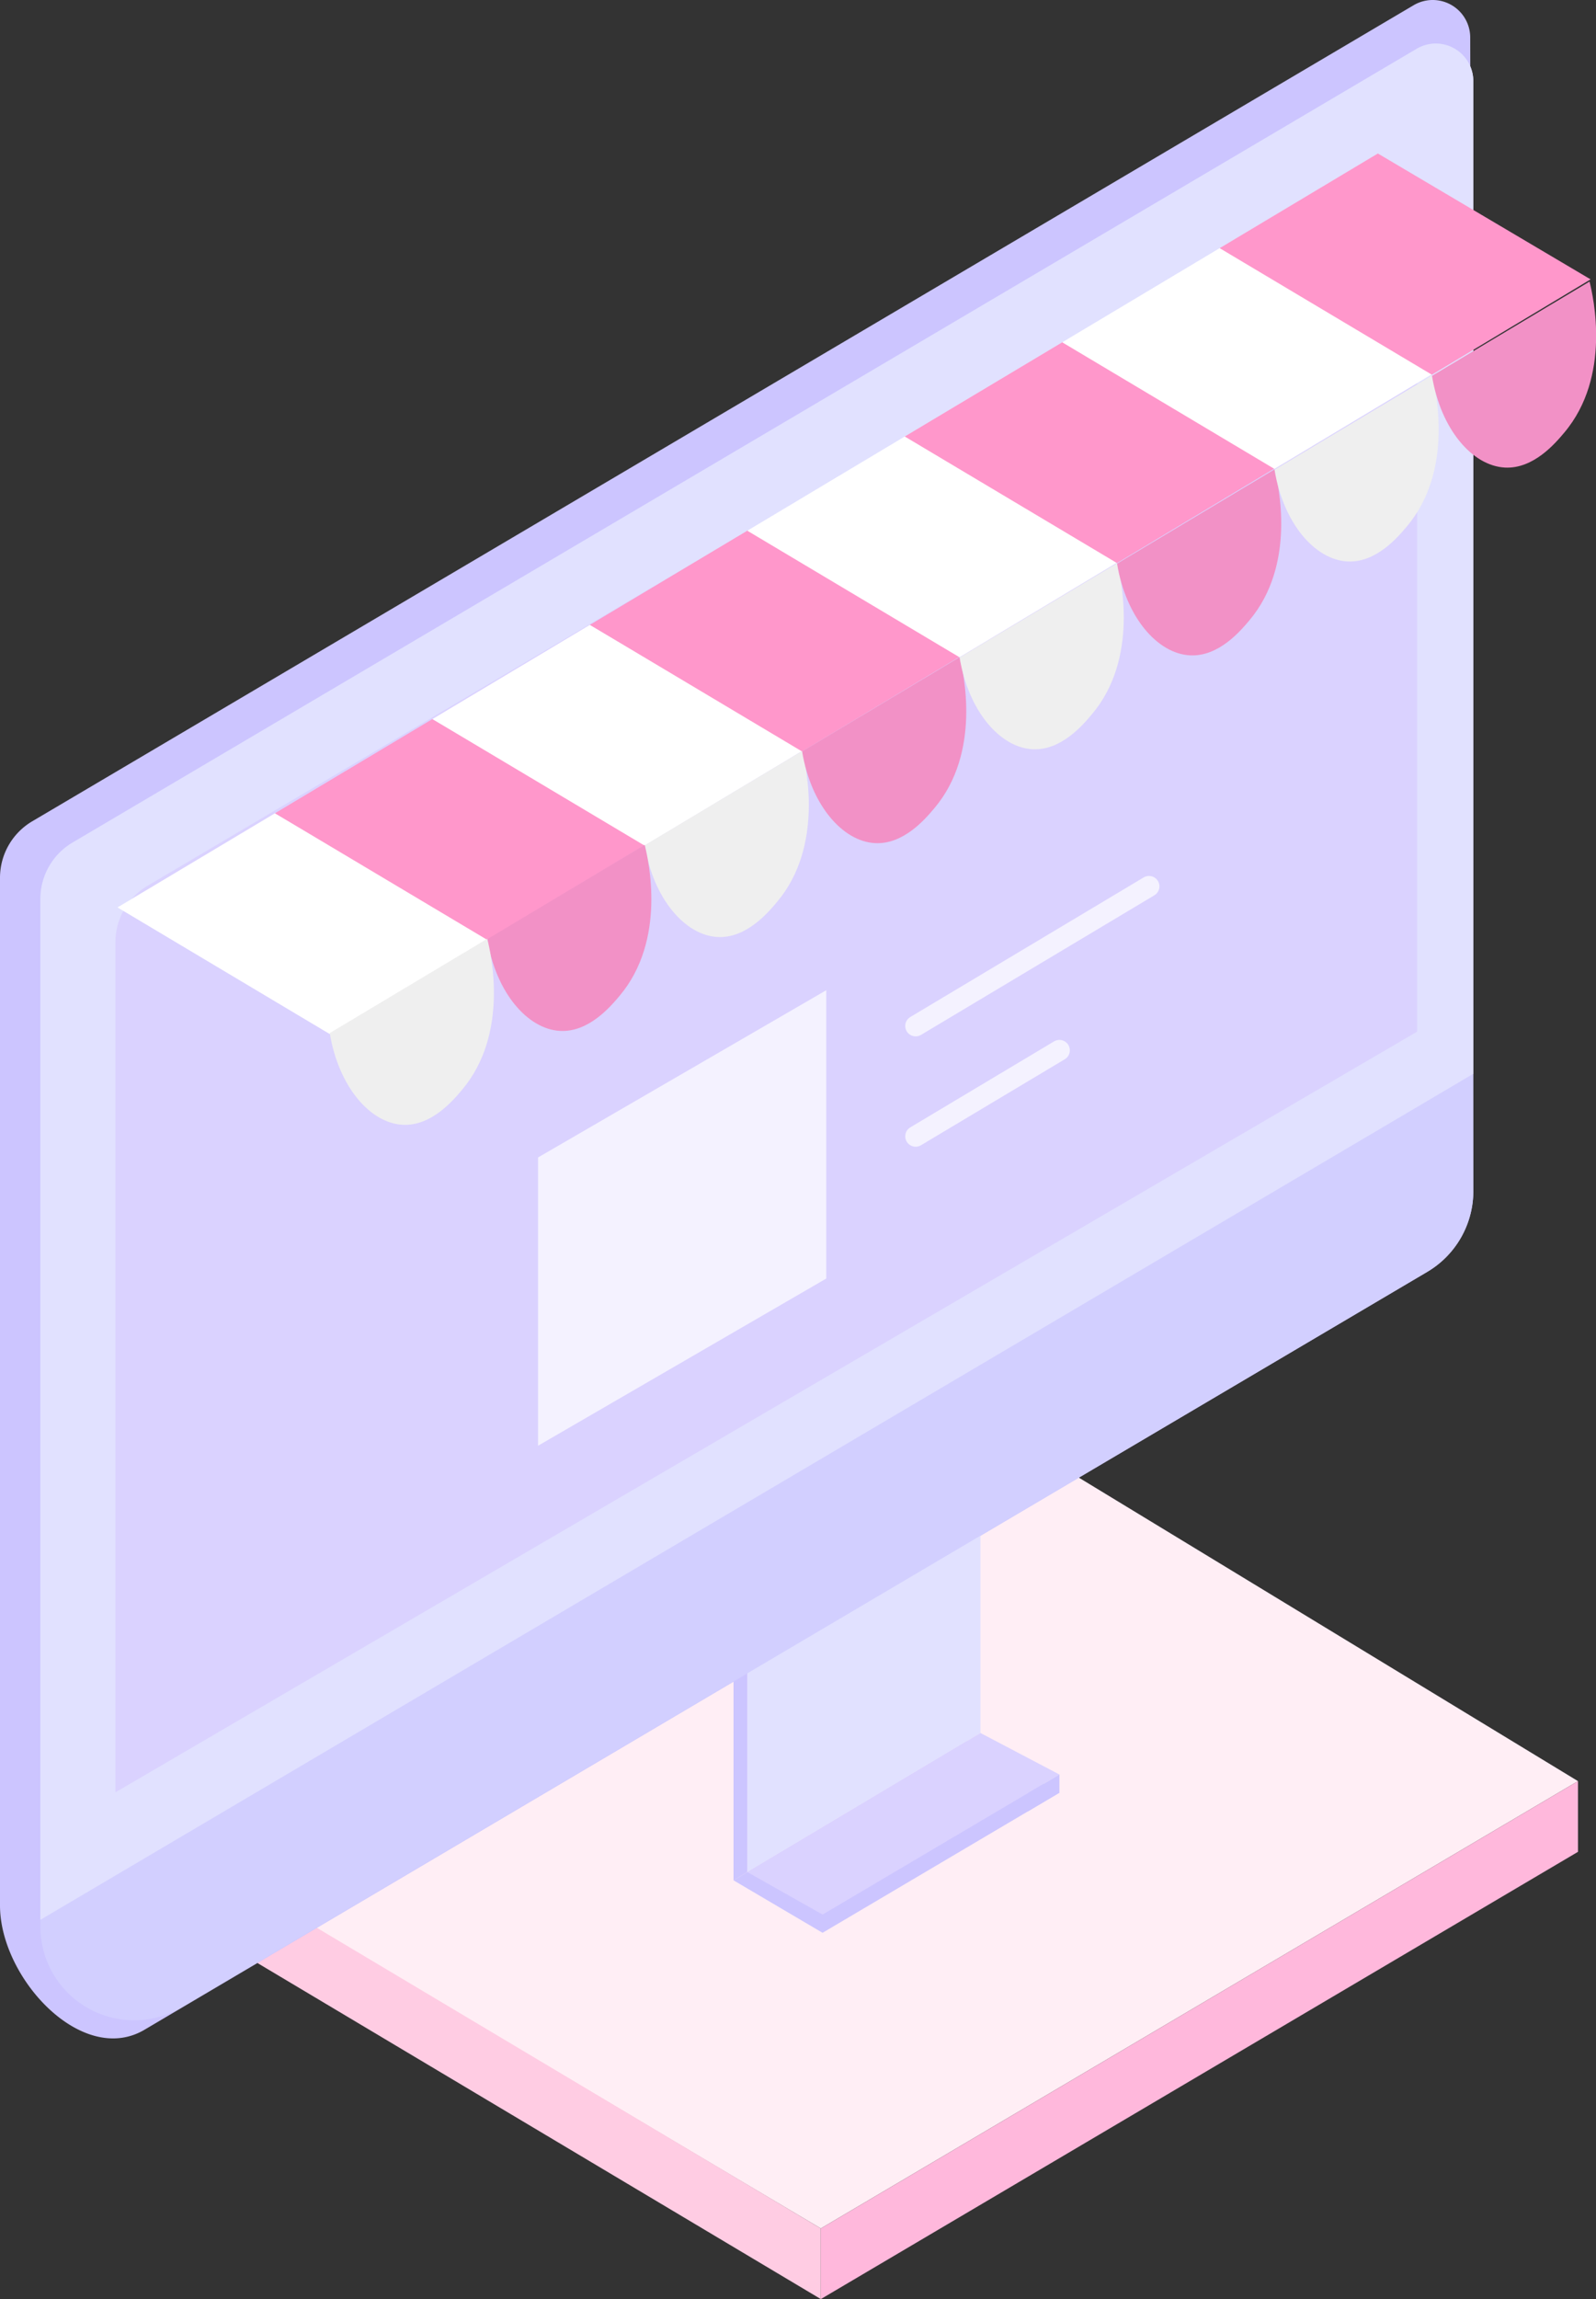 <svg xmlns="http://www.w3.org/2000/svg" viewBox="0 0 306.42 441.26"><rect x="0" y="0" width="306.42" height="441.26" fill="#333333" stroke="none"/><defs><style>.cls-4{fill:#ccc5ff}.cls-5{fill:#e1e1ff}.cls-7{fill:#dad2ff}.cls-9{fill:#fff}.cls-10{fill:#ff97cb}.cls-11{fill:#efefef}.cls-12{fill:#f291c6}</style></defs><g id="Layer_2" data-name="Layer 2"><g id="Layer_1-2" data-name="Layer 1"><path fill="#ffeef5" d="M14.31 342.63l146.49-87.19 142.16 86.41-145.37 85.85-143.28-85.07z"/><path fill="#ffcce3" d="M14.31 342.26v13.56l143.28 85.44V427.7L14.31 342.26z"/><path fill="#ffb8dc" d="M157.59 427.7l145.37-85.85v13.57l-145.37 85.84V427.7z"/><path class="cls-4" d="M140.83 360.89l17.1 10.07 45.47-26.88-17.82-9.89-44.75 26.7zM274 244.12L27.74 389.57C15.74 396.65 0 379.65 0 365.72V168.48a12.59 12.59 0 016.19-10.85L271.41 1a7.2 7.2 0 0110.86 6.2l.6 221.42a18 18 0 01-8.87 15.5z"/><path class="cls-5" d="M188.24 332.61l-44.76 26.69v-54.67l44.76-26.69v54.67z"/><path d="M274 244.12L34.89 385.26a18 18 0 01-27.14-15.49V172.52A12.6 12.6 0 0114 161.67L272 9.36a7.2 7.2 0 0110.86 6.2v213.07a18 18 0 01-8.86 15.49z" fill="#d2cfff"/><path class="cls-5" d="M282.87 206.09L7.75 368.47v-196a12.6 12.6 0 016.25-10.8L272 9.36a7.2 7.2 0 0110.86 6.2z"/><path class="cls-7" d="M272.08 198L22.16 344V180.86A12.6 12.6 0 0128.34 170L261.22 32.3a7.2 7.2 0 0110.86 6.2z"/><path opacity=".7" fill="#fff" d="M158.64 245.39l-55.34 32.09v-55.33l55.34-32.1v55.34z"/><path class="cls-9" d="M22.56 174.16l40.74 24.3 30.47-18.31-40.98-24.06-30.23 18.07z"/><path class="cls-10" d="M52.79 156.09l40.74 24.29 30.47-18.3-40.98-24.07-30.23 18.08z"/><path class="cls-9" d="M83.02 138.01l40.74 24.29 30.47-18.3-40.98-24.07-30.23 18.08z"/><path class="cls-10" d="M113.25 119.93l40.74 24.3 30.47-18.31-40.84-24.15-30.37 18.16z"/><path class="cls-9" d="M143.48 101.86l40.74 24.29 30.47-18.3-40.84-24.16-30.37 18.17z"/><path class="cls-10" d="M173.71 83.78l40.74 24.29 30.47-18.3-40.84-24.15-30.37 18.16z"/><path class="cls-9" d="M203.94 65.7L244.68 90l30.47-18.31-40.84-24.15-30.37 18.16z"/><path class="cls-10" d="M234.17 47.63l40.74 24.29 30.47-18.3-40.84-24.16-30.37 18.17z"/><path class="cls-11" d="M123.77 162.24c1.7 10.3 7.77 17.28 14 17.6 5.5.29 9.69-4.68 11.39-6.7 9.09-10.76 5.58-26.06 4.85-29"/><path class="cls-12" d="M93.54 180.26c1.7 10.3 7.77 17.28 14 17.6 5.5.29 9.69-4.68 11.39-6.7 9.09-10.76 5.58-26.06 4.85-29"/><path class="cls-11" d="M63.31 198.28c1.7 10.3 7.77 17.28 14 17.6 5.5.29 9.69-4.68 11.39-6.7 9.09-10.76 5.58-26.06 4.85-29"/><path class="cls-12" d="M154 144.22c1.7 10.3 7.77 17.28 14 17.6 5.5.29 9.69-4.68 11.39-6.7 9.09-10.76 5.58-26.06 4.85-29"/><path class="cls-11" d="M184.24 126.2c1.69 10.29 7.76 17.28 14 17.6 5.5.29 9.69-4.68 11.39-6.7 9.09-10.76 5.58-26.06 4.85-29"/><path class="cls-12" d="M214.47 108.18c1.69 10.29 7.76 17.28 14 17.6 5.5.29 9.69-4.68 11.39-6.7 9.09-10.76 5.58-26.06 4.85-29"/><path class="cls-11" d="M244.7 90.16c1.69 10.29 7.76 17.27 14 17.6 5.5.29 9.69-4.68 11.39-6.7 9.09-10.77 5.58-26.07 4.86-29"/><path class="cls-12" d="M274.93 72.14c1.69 10.29 7.76 17.27 14 17.6 5.5.29 9.69-4.68 11.39-6.7 9.09-10.77 5.58-26.07 4.86-29"/><path class="cls-7" d="M143.48 359.3l14.45 8.16 45.47-26.88-15.16-7.97-44.76 26.69z"/><path class="cls-4" d="M140.83 360.89v-38.15l2.65-1.57v38.13l-2.65 1.59zm62.57-20.31v3.5l-6.12 3.62.1-3.56 6.02-3.56z"/><path d="M175.8 196.91l44.8-26.79m-44.8 47.97l27.6-16.5" fill="none" stroke="#fff" stroke-linecap="round" stroke-linejoin="round" stroke-width="4" opacity=".7"/></g></g></svg>